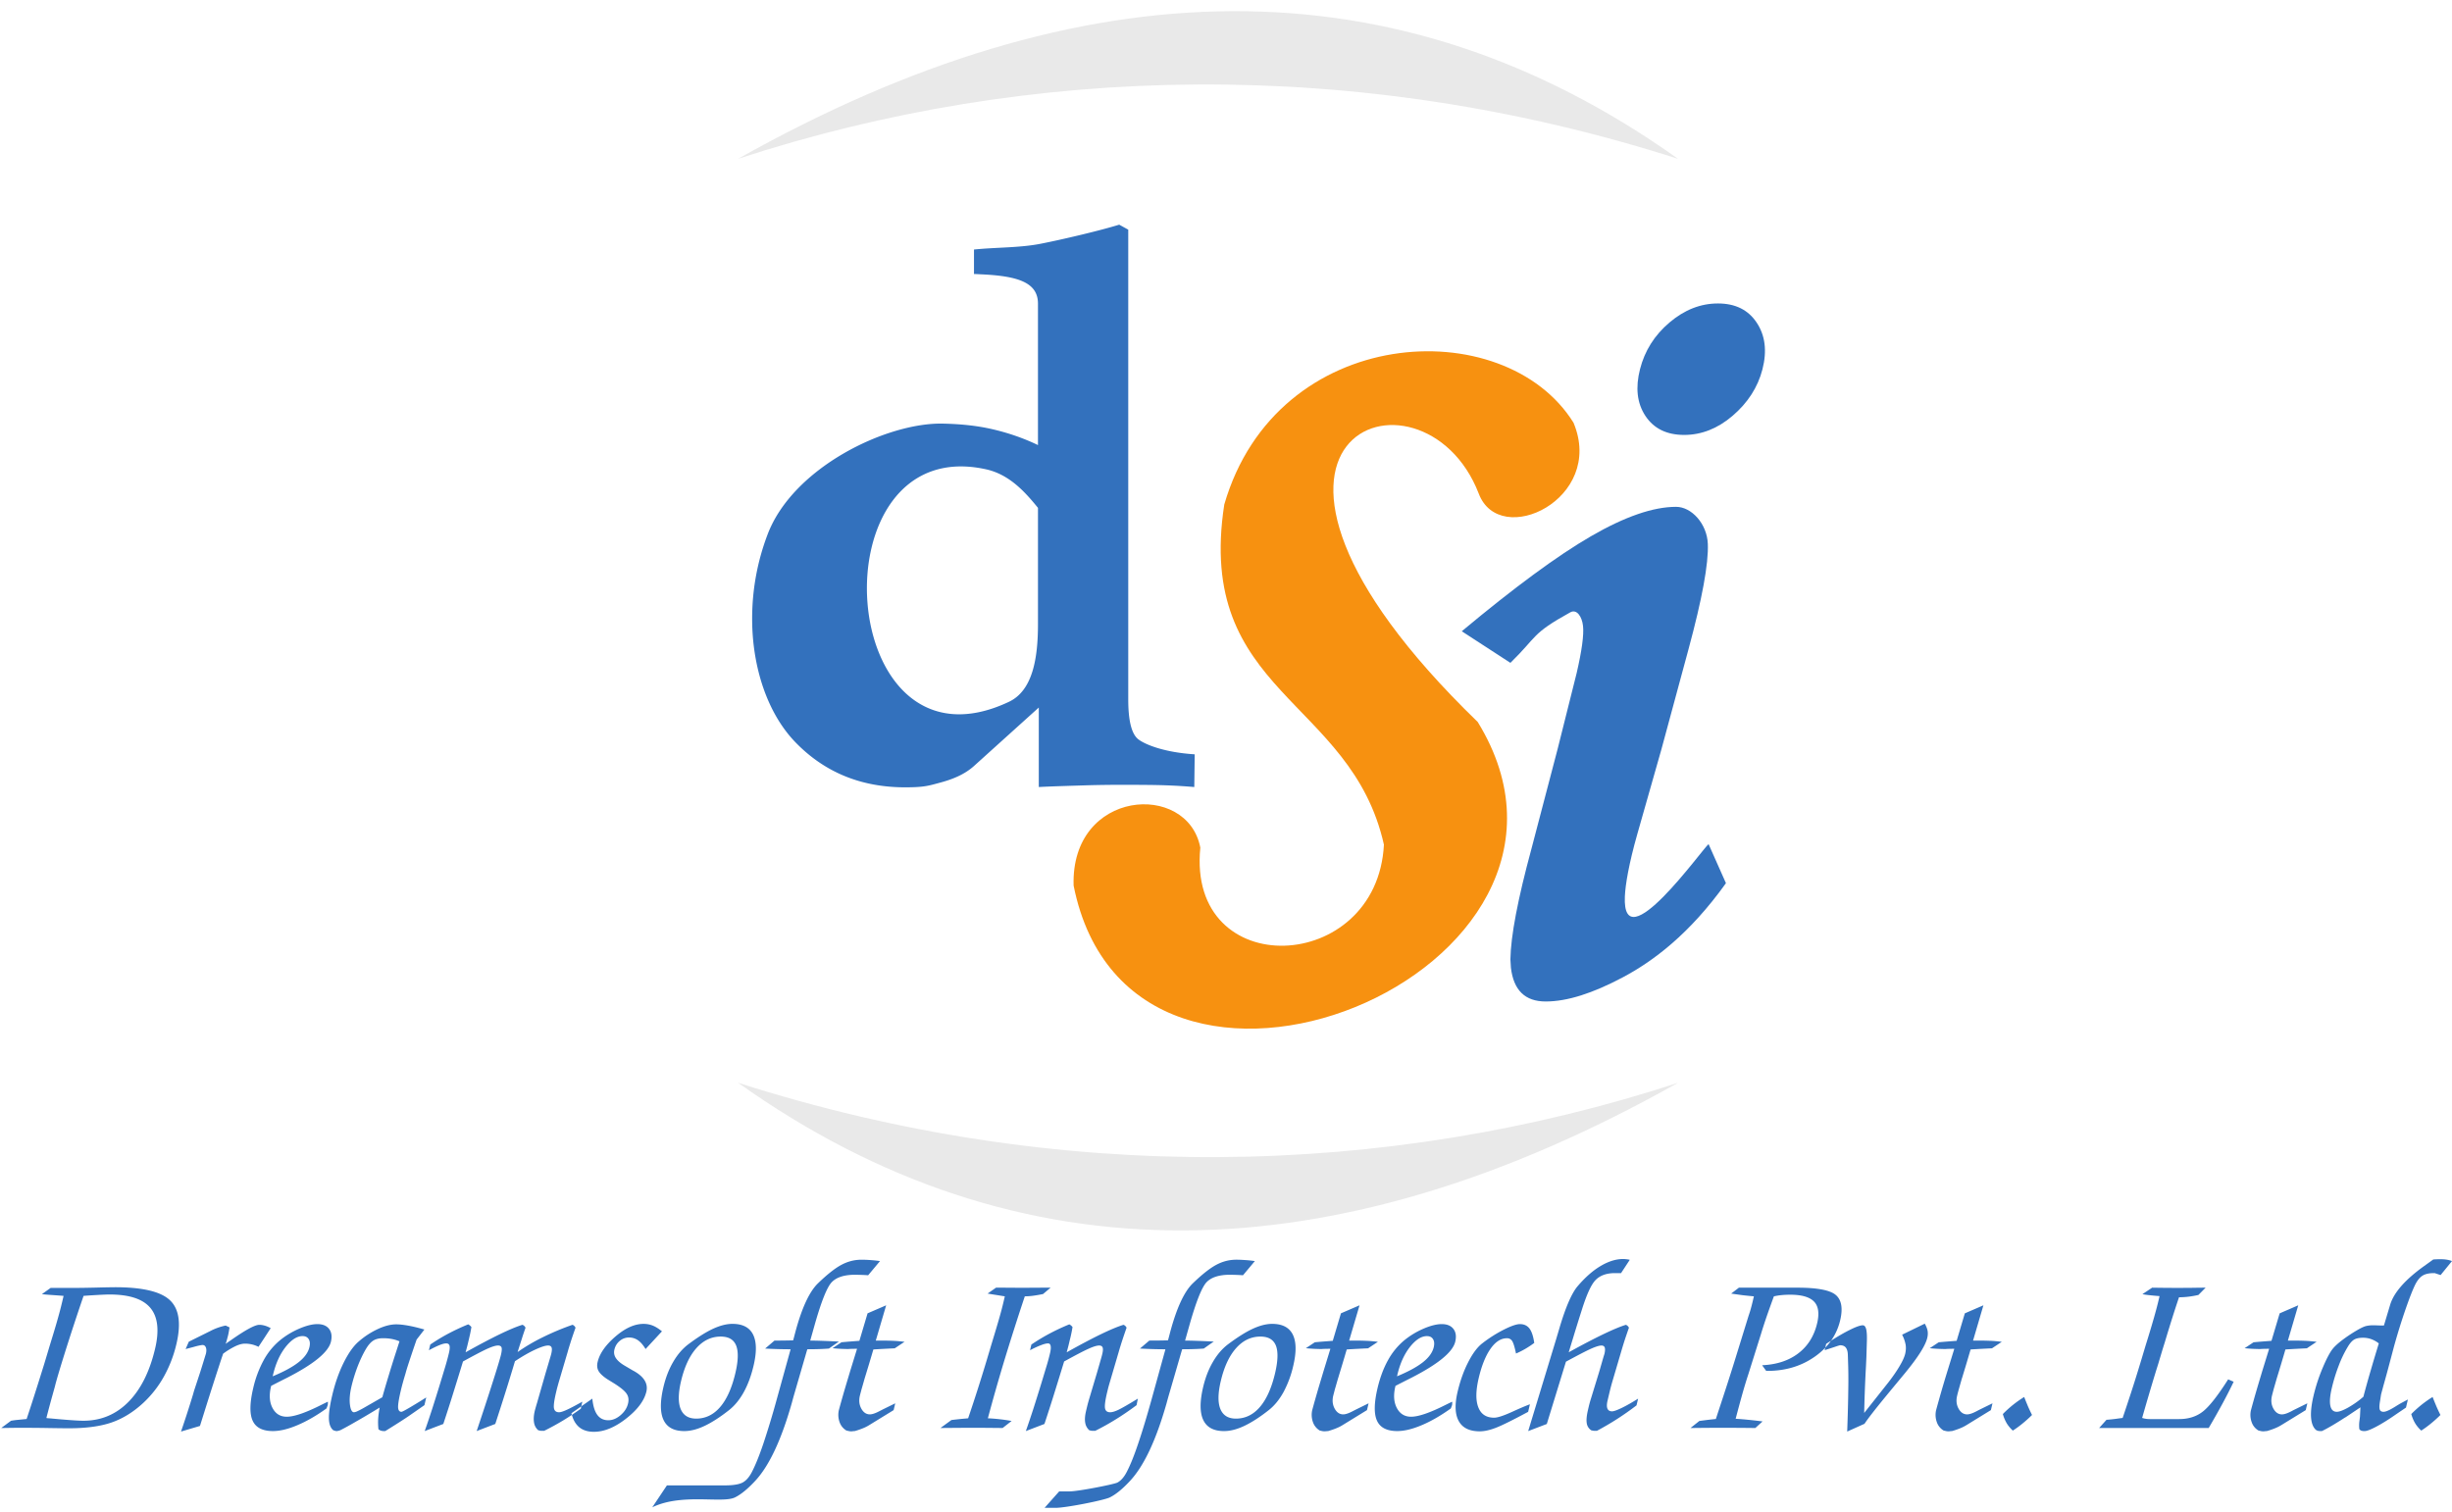 <svg xmlns="http://www.w3.org/2000/svg" width="180" height="111" viewBox="0 0 180 111"><g><g><g><path fill="#e9e9e9" d="M123.184 79.507c-21.46 7.018-45.466 7.535-69 0 20.622 14.67 43.69 14.24 69 0z"/></g><g><path fill="#e9e9e9" d="M54.183 11.661c21.46-7.017 45.467-7.535 69 0-20.62-14.668-43.69-14.239-69 0z"/></g><g><path fill="#3371bd" d="M.81 104.323c.136-.022.284-.044.446-.06l.698-.068c.31-.92.736-2.25 1.274-3.983l.1-.33.326-1.088c.253-.82.447-1.461.576-1.925.132-.463.24-.874.324-1.234l.114-.481c-.288-.023-.671-.05-1.151-.084a9.485 9.485 0 0 1-.44-.042l.64-.458h1.637c.496 0 1.088-.01 1.776-.026a71.318 71.318 0 0 1 1.315-.025c2.01 0 3.355.317 4.028.953.674.634.833 1.705.479 3.21a9.21 9.21 0 0 1-.925 2.404 7.837 7.837 0 0 1-1.51 1.928c-.721.668-1.492 1.145-2.311 1.432-.82.285-1.873.43-3.152.43-.322 0-.831-.006-1.524-.018a109.968 109.968 0 0 0-2.525-.014c-.3.003-.603.009-.916.014zm2.799-.18c1.263.12 2.1.18 2.512.18 1.292 0 2.393-.461 3.302-1.378.909-.918 1.565-2.227 1.964-3.922.316-1.342.196-2.341-.354-2.992-.552-.654-1.548-.978-2.995-.978-.167 0-.412.01-.726.026-.318.018-.71.04-1.177.075a174.377 174.377 0 0 0-1.373 4.175c-.396 1.269-.64 2.09-.73 2.474l-.214.768c-.14.508-.28 1.027-.413 1.55.049.013.116.018.204.023zm9.679.974c.293-.844.587-1.753.884-2.732.04-.145.07-.248.09-.312l.438-1.33a221.86 221.86 0 0 0 .415-1.34c.046-.192.044-.344-.003-.463-.05-.118-.128-.178-.241-.178-.044 0-.126.014-.247.038-.121.025-.258.06-.413.105l-.586.154.237-.541 1.56-.774a4.287 4.287 0 0 1 1.144-.411l.28.134a.32.32 0 0 1-.011.092 6.028 6.028 0 0 1-.08.446c-.021.095-.067.264-.136.513l-.056.16c.095-.07.227-.16.402-.28 1.062-.744 1.75-1.118 2.065-1.118.134 0 .27.02.405.06.138.038.285.1.437.185-.096.152-.248.379-.446.687l-.45.684a2.178 2.178 0 0 0-.997-.234c-.195 0-.422.06-.684.18a5.64 5.64 0 0 0-.92.562c-.01.045-.04.134-.09.27a341.415 341.415 0 0 0-1.064 3.302l-.542 1.729zm6.73-4.056c.829-.344 1.463-.689 1.9-1.035.439-.343.704-.715.797-1.11.057-.24.039-.437-.052-.582-.092-.15-.241-.226-.45-.226-.41 0-.823.266-1.245.797-.418.533-.727 1.21-.922 2.037zm1.818 3.586c-.68.29-1.282.434-1.8.434-.756 0-1.252-.25-1.485-.754-.233-.503-.221-1.3.035-2.39a8.06 8.06 0 0 1 .765-2.05 5.028 5.028 0 0 1 1.18-1.453c.43-.355.908-.645 1.429-.87.522-.225.968-.337 1.339-.337.395 0 .68.12.86.355.18.235.226.546.135.935-.18.764-1.256 1.647-3.228 2.655-.5.25-.886.448-1.16.59l-.014.056c-.148.631-.108 1.158.118 1.577.226.423.573.633 1.039.633.547 0 1.396-.293 2.552-.877.2-.1.356-.175.465-.227a.956.956 0 0 1 .006.11c-.004.062-.006.11-.015.143-.004.017-.018.054-.041.115a1.268 1.268 0 0 1-.051.13c-.737.528-1.446.937-2.13 1.225zm9.454-2.035l-.132.566-.992.69c-.213.151-.483.33-.803.534-.323.207-.681.433-1.084.68h-.092a.723.723 0 0 1-.232-.035.505.505 0 0 1-.173-.1 4.547 4.547 0 0 1-.02-.774 6.47 6.47 0 0 1 .109-.818c-.652.397-1.221.738-1.706 1.012-.483.28-.88.5-1.186.653a2.276 2.276 0 0 1-.157.045.555.555 0 0 1-.12.016.31.31 0 0 1-.081-.012 3.772 3.772 0 0 1-.155-.049c-.202-.166-.308-.448-.321-.844-.013-.398.066-.97.244-1.724.206-.877.484-1.669.832-2.377.352-.707.715-1.228 1.098-1.558a5.912 5.912 0 0 1 1.415-.926c.497-.232.947-.346 1.352-.346.237 0 .528.031.873.092.345.062.743.158 1.196.288l-.572.74a97.09 97.09 0 0 0-.554 1.64c-.146.444-.226.712-.245.796l-.045.152c-.123.403-.232.8-.324 1.19-.137.587-.201.988-.191 1.204.014.213.095.32.248.32.077 0 .539-.263 1.384-.783zm-3.224-.014a65.43 65.43 0 0 1 .456-1.558c.159-.53.345-1.126.557-1.78l.247-.769a2.748 2.748 0 0 0-.573-.173 3.315 3.315 0 0 0-.632-.054c-.292 0-.531.056-.715.172-.186.116-.368.323-.543.618-.214.36-.414.783-.603 1.266-.185.484-.34.98-.46 1.485-.121.52-.157.97-.11 1.34.048.372.145.555.299.555a.78.78 0 0 0 .26-.083c.123-.057.27-.133.44-.229zm3.519-3.868c.429-.294.873-.562 1.33-.806.462-.244.948-.472 1.456-.679a.702.702 0 0 1 .235.201c-.03.17-.058.328-.09.478-.032.15-.07.307-.11.478-.034.146-.068.29-.104.434a36.82 36.82 0 0 1-.123.461l.019-.01c1.939-1.085 3.322-1.755 4.152-2.008.045.018.086.04.12.067a.718.718 0 0 1 .11.144c-.085.241-.178.511-.271.811-.096.296-.2.624-.312.978a13.721 13.721 0 0 1 1.82-1.073 19.036 19.036 0 0 1 2.208-.927c.04.013.077.032.113.064a.58.58 0 0 1 .112.147c-.134.377-.248.71-.342 1.003-.092.293-.172.547-.23.76L41 101.551l-.095.345c-.03.113-.058.237-.09.372-.137.584-.186.97-.145 1.154.042.186.164.278.375.278.193 0 .605-.176 1.24-.523l.464-.253-.075.34-.726.507.031.124c-.214.142-.43.28-.65.413-.444.267-.904.52-1.382.756h-.218a.648.648 0 0 1-.138-.026.51.51 0 0 1-.08-.018.923.923 0 0 1-.307-.562c-.042-.236-.025-.519.05-.845.033-.134.1-.37.202-.707.015-.059.029-.109.04-.144l.558-1.945c.054-.177.12-.402.2-.673.127-.425.199-.667.21-.72.055-.228.064-.387.026-.482-.036-.095-.121-.143-.257-.143-.196 0-.517.103-.962.31-.445.207-.935.49-1.467.843-.242.81-.482 1.597-.726 2.367-.242.77-.484 1.517-.72 2.24l-1.366.522c.452-1.346.847-2.549 1.18-3.602.338-1.052.537-1.72.606-2.008.059-.252.072-.428.04-.527-.034-.097-.12-.145-.262-.145-.164 0-.418.077-.762.23-.346.156-.947.469-1.806.942-.241.79-.481 1.566-.72 2.332-.235.762-.48 1.516-.725 2.257l-1.366.521c.187-.521.37-1.074.56-1.658.187-.585.383-1.21.585-1.872l.37-1.22a20.19 20.19 0 0 0 .26-.962c.062-.26.077-.443.048-.556-.031-.111-.11-.17-.24-.17-.117 0-.27.036-.45.108-.183.069-.46.2-.823.393zm11.09 4.533l.807-.564c.056.548.18.948.373 1.203.192.256.458.385.802.385.307 0 .606-.123.897-.37.292-.248.476-.538.553-.87.063-.27.03-.505-.105-.703-.131-.201-.422-.444-.87-.732l-.556-.343c-.33-.22-.545-.425-.643-.61-.1-.184-.121-.401-.062-.648.144-.62.579-1.241 1.3-1.865.723-.624 1.41-.935 2.07-.935.248 0 .474.044.68.127.209.084.432.224.673.42l-1.203 1.3c-.18-.298-.368-.514-.561-.647a1.129 1.129 0 0 0-.653-.2 1.04 1.04 0 0 0-.685.252c-.198.164-.33.38-.391.644a.763.763 0 0 0 .115.62c.128.195.35.384.672.57l.53.312a.374.374 0 0 0 .078.042c.777.426 1.094.939.954 1.535-.158.667-.652 1.326-1.482 1.976-.828.648-1.617.973-2.37.973-.447 0-.81-.114-1.081-.341-.246-.207-.426-.505-.537-.9.221-.146.44-.298.657-.454zm8.445-4.269c-.505.568-.878 1.376-1.126 2.426-.21.893-.217 1.573-.026 2.042.195.47.573.705 1.14.705.685 0 1.272-.285 1.76-.853.487-.565.858-1.396 1.116-2.492.215-.91.23-1.584.055-2.023-.178-.439-.555-.656-1.133-.656-.685 0-1.282.285-1.786.851zm-1.707 1.02c.31-.539.676-.965 1.093-1.287.693-.52 1.302-.907 1.827-1.152.528-.243 1.004-.365 1.433-.365.748 0 1.25.26 1.514.78.263.522.277 1.283.04 2.288-.173.736-.41 1.377-.71 1.927-.301.547-.655.987-1.066 1.318-.67.53-1.275.92-1.815 1.176-.541.257-1.037.383-1.494.383-.76 0-1.266-.271-1.524-.814-.257-.54-.261-1.347-.01-2.414.163-.69.399-1.305.712-1.84zm-.455 9.056h4.257c.6 0 1.034-.07 1.3-.21.267-.141.505-.418.707-.826.248-.484.519-1.156.812-2.02a62.26 62.26 0 0 0 .982-3.247l1.022-3.692a33.087 33.087 0 0 1-1.871-.052l.688-.586a43.039 43.039 0 0 0 1.37-.017c.037-.13.087-.317.15-.565.479-1.8 1.036-3.005 1.669-3.62.68-.657 1.257-1.112 1.728-1.362.47-.251.959-.374 1.472-.374.207 0 .425.009.658.026.23.017.466.04.698.075l-.868 1.039c-.034 0-.086-.003-.151-.01a20.84 20.84 0 0 0-.805-.026c-.785 0-1.357.179-1.708.536-.352.356-.778 1.422-1.278 3.194l-.311 1.104c.429 0 1.094.023 2 .067h.11l-.738.519c-.234.018-.487.032-.755.04-.268.009-.546.012-.833.012l-.932 3.21c-.052.176-.122.424-.21.752-.763 2.692-1.653 4.589-2.671 5.69-.556.602-1.055 1.009-1.496 1.226-.944.46-3.903-.33-6.071.728zm13.957-10.03c-.177 0-.36.003-.548.01-.056.004-.094.008-.112.008-.132 0-.295-.006-.491-.013a12.28 12.28 0 0 1-.65-.048l.657-.435c.232-.023.462-.043.679-.059l.638-.049.6-2.018 1.365-.589-.761 2.59h.428c.325 0 .625.007.9.02.269.013.53.04.782.07l-.72.478c-.284.013-.732.035-1.348.07-.095.005-.17.012-.222.017a144.162 144.162 0 0 1-.638 2.123l-.193.677a5.404 5.404 0 0 0-.078.284 7.779 7.779 0 0 0-.081.313c-.083.355-.044.671.11.95.157.28.366.416.625.416.175 0 .42-.084.735-.253l.213-.109.914-.449-.117.498-1.766 1.085a2.91 2.91 0 0 1-.476.244c-.176.071-.38.145-.614.21-.035 0-.082.004-.14.01a.77.77 0 0 1-.265-.003c-.052-.01-.12-.028-.207-.047a1.148 1.148 0 0 1-.497-.605 1.582 1.582 0 0 1-.06-.878c.129-.48.265-.959.406-1.446.143-.486.288-.969.433-1.453zm6.929 5.23a32.34 32.34 0 0 1 1.124-.117l.102-.01a121.532 121.532 0 0 0 1.363-4.262l.324-1.087c.294-.966.5-1.657.618-2.078.12-.417.214-.785.288-1.098l.1-.43a18.496 18.496 0 0 1-.49-.079c-.174-.026-.433-.066-.773-.124l.617-.433c.313 0 .612 0 .903.003a134.533 134.533 0 0 0 2.045 0c.348-.003.699-.003 1.059-.003l-.552.466a9.746 9.746 0 0 1-.727.126c-.22.03-.424.043-.614.043a183.958 183.958 0 0 0-1.512 4.74 135.197 135.197 0 0 0-1.2 4.216 13.295 13.295 0 0 1 1.742.197l-.66.517c-.347-.005-.68-.008-.998-.01a105.716 105.716 0 0 0-2.337 0c-.402.002-.812.005-1.228.01zm5.462.812c.186-.521.37-1.075.56-1.66.187-.583.38-1.205.584-1.866l.37-1.225a14.497 14.497 0 0 0 .261-.963c.056-.236.072-.415.046-.538-.022-.123-.086-.186-.19-.186-.116 0-.277.037-.482.115a7.447 7.447 0 0 0-.84.385l.097-.415c.43-.292.875-.56 1.332-.804.46-.245.946-.473 1.454-.68a.662.662 0 0 1 .235.201 10.37 10.37 0 0 1-.2.956c-.033.146-.067.29-.104.434-.036.143-.078.296-.122.461l.02-.01c1.934-1.085 3.318-1.755 4.148-2.008.045.018.085.04.117.067a.594.594 0 0 1 .11.144c-.14.4-.255.741-.35 1.03-.09.287-.168.532-.223.733l-.676 2.302c-.035.118-.067.232-.097.344l-.09.37c-.137.583-.184.968-.144 1.153.04.186.165.278.374.278.153 0 .36-.062.624-.189.262-.127.732-.398 1.41-.812l-.095.481c-.527.391-1.038.743-1.54 1.05-.501.311-.998.587-1.496.834h-.201a1.025 1.025 0 0 1-.235-.044.928.928 0 0 1-.298-.555c-.041-.23-.02-.51.059-.848.05-.213.09-.38.12-.497.03-.118.064-.233.096-.346l.585-1.962c.093-.319.176-.61.25-.87.077-.263.124-.436.142-.519.054-.225.063-.386.025-.48-.035-.096-.121-.144-.257-.144-.164 0-.418.077-.762.232-.347.153-.947.466-1.806.94-.241.79-.482 1.57-.72 2.332-.236.761-.48 1.515-.725 2.256zm2.45 4.428h.778c.602 0 3.233-.51 3.499-.65.265-.142.504-.419.706-.827.249-.483.519-1.155.81-2.02.294-.862.623-1.944.985-3.246l1.02-3.692a32.993 32.993 0 0 1-1.87-.053l.688-.586a43.302 43.302 0 0 0 1.37-.017c.038-.13.087-.316.15-.564.479-1.8 1.036-3.006 1.669-3.62.682-.657 1.258-1.112 1.727-1.362.47-.252.96-.375 1.473-.375.207 0 .426.01.658.027.23.016.465.04.7.074l-.87 1.04c-.035 0-.086-.003-.15-.01a20.935 20.935 0 0 0-.806-.026c-.785 0-1.356.179-1.708.536-.351.356-.777 1.422-1.277 3.194l-.312 1.104c.428 0 1.094.023 2 .067h.11l-.737.518c-.235.019-.49.033-.755.04-.27.01-.546.013-.834.013l-.931 3.21a29.47 29.47 0 0 0-.211.752c-.763 2.692-1.652 4.589-2.671 5.69-.555.602-1.055 1.009-1.497 1.226-.44.214-3.226.765-3.963.765h-.825zm12.985-10.516c-.506.568-.88 1.376-1.126 2.426-.211.893-.218 1.573-.027 2.042.195.47.574.705 1.14.705.685 0 1.273-.285 1.76-.853.487-.565.859-1.396 1.117-2.492.213-.91.23-1.584.055-2.023-.18-.439-.556-.656-1.134-.656-.685 0-1.282.285-1.785.851zm-1.708 1.02c.31-.539.676-.965 1.093-1.287.694-.52 1.3-.907 1.828-1.152.526-.243 1.003-.365 1.432-.365.748 0 1.25.26 1.514.78.263.522.276 1.283.04 2.288a7.711 7.711 0 0 1-.71 1.927c-.301.547-.653.987-1.066 1.318-.668.53-1.276.92-1.815 1.176-.54.257-1.037.383-1.494.383-.76 0-1.266-.271-1.524-.814-.257-.54-.261-1.347-.01-2.414.163-.69.399-1.305.712-1.84zm8.63-.974c-.176 0-.358.003-.546.01-.057.004-.095.008-.112.008-.133 0-.295-.006-.492-.013a12.436 12.436 0 0 1-.65-.048l.657-.435c.232-.023.462-.043.679-.059l.639-.049.6-2.018 1.365-.589-.762 2.59h.429c.324 0 .625.007.899.02.269.013.53.04.783.07l-.72.478c-.284.013-.733.035-1.35.07-.094.005-.17.012-.22.017-.181.622-.371 1.257-.57 1.904-.031.106-.053.18-.068.22l-.194.676c-.03.093-.053.19-.078.284l-.081.313c-.083.355-.043.671.11.95.157.28.366.416.625.416.176 0 .42-.084.735-.253l.214-.109.913-.449-.117.498-1.765 1.085a2.962 2.962 0 0 1-.477.244 5.65 5.65 0 0 1-.614.21 1.87 1.87 0 0 0-.14.01c-.056.005-.1.008-.128.008a.778.778 0 0 1-.137-.012c-.052-.009-.12-.027-.207-.046a1.152 1.152 0 0 1-.497-.605 1.591 1.591 0 0 1-.06-.878c.129-.48.266-.959.406-1.446.144-.486.289-.969.434-1.453zm4.893 2.02c.827-.342 1.46-.687 1.899-1.033.439-.345.704-.717.797-1.11.056-.242.039-.439-.053-.584-.091-.15-.241-.224-.448-.224-.411 0-.825.265-1.247.796-.418.533-.726 1.21-.922 2.037zm1.816 3.587c-.681.29-1.281.434-1.8.434-.756 0-1.252-.25-1.484-.754-.233-.503-.221-1.3.035-2.39.184-.779.439-1.463.764-2.05a5.06 5.06 0 0 1 1.18-1.453 5.94 5.94 0 0 1 1.429-.87c.522-.225.968-.337 1.34-.337.394 0 .68.12.86.355.18.235.225.546.134.935-.18.764-1.256 1.647-3.228 2.655-.5.25-.885.448-1.16.59l-.014.056c-.147.631-.107 1.158.118 1.577.227.423.575.633 1.04.633.547 0 1.395-.293 2.55-.877.202-.1.359-.175.466-.227a.673.673 0 0 1 .005.11c-.003.062-.005.11-.013.143a1.236 1.236 0 0 1-.042.115c-.018.058-.038.101-.05.13-.738.528-1.446.937-2.13 1.225zm7.809-.978c-1.147.616-1.941 1.01-2.387 1.178-.445.17-.833.253-1.163.253-.75 0-1.263-.247-1.54-.746-.28-.498-.31-1.216-.09-2.154.195-.82.455-1.551.788-2.195.33-.643.676-1.102 1.04-1.378a9.9 9.9 0 0 1 1.579-1c.535-.267.922-.4 1.17-.4.299 0 .53.108.694.318.163.21.285.564.356 1.064a6.733 6.733 0 0 1-.651.432 5.9 5.9 0 0 1-.688.346c-.1-.484-.194-.791-.286-.924a.43.43 0 0 0-.38-.198c-.436 0-.84.255-1.202.77s-.654 1.237-.872 2.164c-.216.92-.225 1.633-.025 2.14.197.507.584.76 1.159.76.253 0 .68-.14 1.282-.412.603-.276 1.05-.465 1.346-.573zm.003 1.413l2.062-6.78c.056-.19.134-.445.23-.776.459-1.555.909-2.578 1.33-3.074.549-.645 1.109-1.143 1.689-1.488.58-.345 1.143-.522 1.68-.517.082 0 .167.011.248.02.083.01.157.023.218.04l-.64.976h-.446c-.615 0-1.09.168-1.42.505-.33.337-.647 1.047-.99 2.12l-.132.415c-.144.455-.312.992-.498 1.606-.187.615-.306 1.003-.355 1.168l.126-.07c1.91-1.05 3.267-1.7 4.067-1.947.046.018.086.04.117.067a.57.57 0 0 1 .11.144c-.14.4-.257.74-.35 1.029-.09.287-.164.534-.222.734l-.678 2.301c-.032.112-.07.252-.113.42-.041.168-.11.46-.208.875-.06.253-.063.446-.008.582.057.132.168.2.338.2.136 0 .377-.088.725-.257.349-.17.746-.396 1.189-.675l-.117.494a20.758 20.758 0 0 1-2.91 1.87h-.21c-.012 0-.056-.008-.138-.025-.03-.005-.057-.008-.07-.018a.744.744 0 0 1-.327-.528c-.036-.225-.008-.542.089-.952.042-.185.077-.332.104-.438.029-.106.058-.211.088-.311l.605-1.97c.135-.442.252-.882.382-1.307l.035-.11c.047-.206.053-.361.018-.46-.035-.095-.115-.145-.24-.145-.16 0-.413.08-.76.232-.345.154-.961.473-1.847.955l-1.405 4.574z"/></g><g><path fill="#3371bd" d="M129.656 100.663l-.3-.415c1.076-.05 1.963-.342 2.66-.877.7-.535 1.16-1.272 1.38-2.21.17-.718.096-1.249-.225-1.584-.322-.337-.906-.508-1.753-.508-.232 0-.446.01-.643.03a4.266 4.266 0 0 0-.555.09 90.25 90.25 0 0 0-.497 1.383c-.156.454-.304.903-.44 1.35l-.943 3.003c-.138.414-.285.902-.443 1.46-.156.561-.318 1.16-.483 1.793.271.017.56.04.864.07.303.028.677.07 1.111.125l-.533.485c-.376-.006-.755-.009-1.13-.012a162.27 162.27 0 0 0-2.498 0c-.366.003-.744.006-1.132.012l.651-.518c.341-.047.596-.078.765-.098.164-.017.316-.035.448-.047l.151-.463c.54-1.63.953-2.914 1.241-3.846l1.014-3.28c.055-.158.11-.328.161-.51.051-.184.101-.382.151-.594l.074-.314a29.896 29.896 0 0 1-.819-.083c-.27-.036-.554-.076-.849-.119l.568-.434h4.302c1.452 0 2.392.18 2.812.538.42.36.528.976.323 1.848a4.31 4.31 0 0 1-.674 1.51c-.116.074-.236.152-.358.233l-.065.28a5.196 5.196 0 0 1-.77.657c-.99.696-2.15 1.045-3.483 1.045zm5.946 4.453c.042-1.185.07-2.223.08-3.115a36.88 36.88 0 0 0-.019-2.084l-.014-.446c-.009-.23-.057-.402-.148-.518-.09-.114-.23-.172-.414-.172-.035 0-.158.038-.37.11l-.048.017-.72.236.043-.184c.156-.163.297-.334.423-.513.497-.318.94-.574 1.33-.77.476-.242.81-.362 1.002-.362.117 0 .198.093.248.287.048.19.064.497.05.918l-.033 1.104c-.003.112-.016.334-.03.665a99.779 99.779 0 0 0-.133 3.463l1.798-2.274c.315-.407.581-.794.802-1.169.22-.37.356-.673.41-.904.056-.235.067-.462.03-.678a2.677 2.677 0 0 0-.256-.723l1.662-.81c.108.183.177.36.208.523.028.161.021.333-.022.515-.065.28-.232.632-.503 1.062-.269.428-.64.928-1.116 1.51l-1.038 1.254-.354.431c-.818.995-1.35 1.68-1.598 2.057zm7.862-6.076c-.179 0-.362.003-.549.01-.056.004-.094.008-.11.008-.133 0-.296-.006-.494-.013a11.499 11.499 0 0 1-.65-.048l.657-.434c.234-.024.463-.043.68-.06l.638-.049.601-2.017 1.364-.59-.76 2.59h.427c.326 0 .625.007.9.02.27.013.53.04.782.07l-.72.478c-.285.013-.733.035-1.347.07-.097.005-.17.012-.223.017-.182.622-.37 1.257-.569 1.904a2.741 2.741 0 0 1-.07.22l-.192.676a8.455 8.455 0 0 0-.079.284 6.78 6.78 0 0 0-.079.313c-.084.355-.046.671.11.951.156.278.365.416.624.416.176 0 .42-.084.735-.253.096-.052.167-.086.212-.11l.915-.449-.117.498-1.765 1.085a3.047 3.047 0 0 1-.477.244 5.584 5.584 0 0 1-.614.21c-.034 0-.08.004-.14.01a.767.767 0 0 1-.265-.003c-.05-.01-.12-.027-.208-.047a1.147 1.147 0 0 1-.496-.604 1.586 1.586 0 0 1-.06-.879 86.445 86.445 0 0 1 .84-2.899zm3.85 5.472a2.874 2.874 0 0 1-.286-.68 8.207 8.207 0 0 1 1.567-1.253c.06.158.133.34.22.546.082.21.203.466.355.776a9.872 9.872 0 0 1-.72.645 7.643 7.643 0 0 1-.689.501 2.518 2.518 0 0 1-.448-.535zm6.78.346l.543-.605a11.5 11.5 0 0 0 .692-.07c.276-.039.44-.059.493-.066.201-.586.401-1.197.608-1.829.208-.635.46-1.435.752-2.402l.326-1.09c.253-.804.458-1.493.623-2.072.165-.58.298-1.095.4-1.553a23.52 23.52 0 0 1-.78-.072 5.088 5.088 0 0 1-.477-.07l.714-.477c.342.006.665.01.973.012a91.668 91.668 0 0 0 2.087-.003c.303-.006.591-.009.864-.009l-.528.535a7.542 7.542 0 0 1-.726.127 5.903 5.903 0 0 1-.698.043c-.33.978-.68 2.086-1.05 3.328-.09.283-.149.473-.18.576l-.232.774c-.028.106-.098.325-.204.66a178.28 178.28 0 0 0-1.04 3.522 1.82 1.82 0 0 0 .551.084h2.16c.707 0 1.3-.193 1.776-.578.474-.386 1.082-1.165 1.827-2.339l.404.176c-.253.528-.53 1.072-.834 1.631-.303.56-.636 1.147-1 1.767zm12.482-5.818c-.178 0-.36.003-.549.01-.055.004-.094.008-.11.008-.133 0-.296-.006-.492-.013-.195-.008-.41-.024-.65-.048l.655-.434c.234-.024.463-.043.68-.06l.638-.049.601-2.017 1.364-.59-.76 2.59h.428c.325 0 .626.007.898.02.271.013.531.04.782.07l-.717.478c-.287.013-.734.035-1.349.07-.097.005-.17.012-.224.017a130.251 130.251 0 0 1-.636 2.123l-.195.677c-.027.093-.052.19-.077.284-.026.098-.054.202-.08.313-.084.355-.046.671.11.951.156.278.366.416.624.416.175 0 .42-.084.736-.253.095-.052.167-.086.213-.11l.914-.449-.117.498-1.766 1.085a3.047 3.047 0 0 1-.477.244c-.175.072-.38.145-.615.21-.034 0-.08.004-.14.01a.757.757 0 0 1-.263-.003c-.052-.01-.12-.027-.207-.047a1.131 1.131 0 0 1-.497-.604 1.56 1.56 0 0 1-.06-.879c.13-.48.264-.959.405-1.446.143-.486.288-.969.433-1.453zm7.44 1.651c.187-.652.394-1.334.611-2.047a1.96 1.96 0 0 0-.568-.317 1.769 1.769 0 0 0-.6-.098c-.268 0-.477.043-.633.13-.155.088-.312.261-.467.52a8.25 8.25 0 0 0-.668 1.381c-.21.541-.382 1.1-.518 1.677-.13.557-.165.983-.103 1.284.062.296.22.445.473.445.181 0 .457-.103.826-.307a6.93 6.93 0 0 0 1.126-.797c.157-.596.33-1.22.52-1.87zm-.738 2.648l-1.083.725c-.053.025-.127.074-.229.14-.617.395-1.122.688-1.515.877h-.109a.69.69 0 0 1-.188-.02.488.488 0 0 1-.15-.072c-.203-.187-.32-.489-.35-.909-.03-.422.03-.946.178-1.577a12.85 12.85 0 0 1 .677-2.07c.286-.677.534-1.146.75-1.41.14-.172.367-.379.68-.619a11.24 11.24 0 0 1 1.064-.71c.287-.169.507-.273.655-.317a2.15 2.15 0 0 1 .573-.062h.127c.228.01.442.017.644.017l.461-1.534c.272-.889 1.095-1.83 2.472-2.82.298-.212.528-.379.69-.497.085-.005.173-.012.257-.014.084-.004.187-.004.305-.004.145 0 .284.01.413.03.131.02.263.054.4.106l-.836 1.027-.385-.127a.215.215 0 0 0-.045-.015h-.083c-.343 0-.616.062-.815.187-.203.127-.38.346-.538.66-.182.37-.424.984-.72 1.841a45.335 45.335 0 0 0-.842 2.722l-.313 1.181a98.14 98.14 0 0 1-.472 1.727 9.41 9.41 0 0 1-.072.268l-.067.248-.024.1-.066.431c-.055.307-.065.521-.029.64.037.118.13.177.282.177.172 0 .468-.133.884-.396.19-.119.336-.205.443-.263l.46-.245-.14.594-.682.462c-.55.386-1.04.694-1.465.921-.426.228-.72.342-.885.342h-.05a.573.573 0 0 1-.208-.034.323.323 0 0 1-.134-.109 2.34 2.34 0 0 1 .008-.607l.04-.32zm4.018 1.173a2.874 2.874 0 0 1-.286-.68 8.94 8.94 0 0 1 .763-.689c.263-.207.53-.395.803-.564.062.158.134.34.221.546.083.21.203.466.354.776a9.867 9.867 0 0 1-.72.645 7.787 7.787 0 0 1-.688.501 2.513 2.513 0 0 1-.447-.535z"/></g><g><path fill="#3371bd" d="M76.197 45.822c0 2.461-.366 4.876-2.13 5.71-12.802 6.051-14.345-19.875-1.676-17.07 1.723.382 2.874 1.683 3.806 2.829zm6.627-28.959l-.664-.366c-1.418.439-4.215 1.098-5.77 1.402-1.546.303-3.226.253-4.89.423v1.798c.137 0 .337.014.603.027 2.716.129 4.094.637 4.094 2.15v10.384c-1.06-.51-2.189-.9-3.38-1.173-1.188-.272-2.389-.375-3.589-.403-4.148-.094-11.048 3.231-12.893 8.173a17.324 17.324 0 0 0-1.12 6.177c0 3.41 1.06 6.871 3.192 9.064 2.13 2.192 4.807 3.293 8.038 3.293 1.418 0 1.724-.117 2.615-.357.892-.243 1.752-.59 2.44-1.209l4.757-4.293v5.837c.97-.054 2.688-.099 3.47-.125a89.302 89.302 0 0 1 2.602-.037c1.427 0 2.517.009 3.27.037.744.026 1.438.071 2.073.125l.03-2.401c-2.26-.144-3.648-.726-4.134-1.1-.494-.377-.744-1.353-.744-2.936z"/></g><g><path fill="#3371bd" d="M114.342 55.007l1.4-5.587c.381-1.646.54-2.812.466-3.464-.073-.663-.449-1.261-.934-.994-2.883 1.592-2.394 1.757-4.396 3.71l-3.57-2.32c3.843-3.205 7-5.538 9.481-6.975 2.48-1.437 4.568-2.161 6.25-2.161 1.143 0 2.27 1.249 2.331 2.71.061 1.462-.418 4.054-1.425 7.774l-1.977 7.307-1.768 6.216c-.625 2.198-.885 3.747-.92 4.606-.209 4.835 5.71-3.525 6.146-3.847l1.275 2.868c-2.682 3.75-5.355 5.739-7.582 6.92-2.194 1.163-4.066 1.768-5.649 1.768-1.512 0-2.359-.821-2.555-2.481l-.037-.614c.025-1.706.541-4.421 1.548-8.13zm14.611-31.324c.63.943.773 2.079.43 3.427-.343 1.34-1.093 2.48-2.199 3.426-1.092.934-2.284 1.4-3.548 1.4-1.278 0-2.23-.462-2.85-1.4-.62-.941-.735-2.085-.394-3.426.345-1.348 1.054-2.486 2.161-3.427 1.104-.937 2.286-1.4 3.563-1.4 1.266 0 2.214.464 2.837 1.4z"/></g><g><path fill="#f79110" d="M108.552 36.24c1.537 4.093 9.305.4 6.959-5.2-5.074-8.157-21.784-7.277-25.638 6.006-2.134 13.885 9.31 14.216 11.72 24.977-.5 9.566-14.476 10.143-13.478.218-.93-4.882-9.52-4.297-9.302 2.785 4.27 21.404 40.968 6.397 29.665-12.013-21.697-21.02-4.021-27.346.074-16.773z"/></g></g></g></svg>